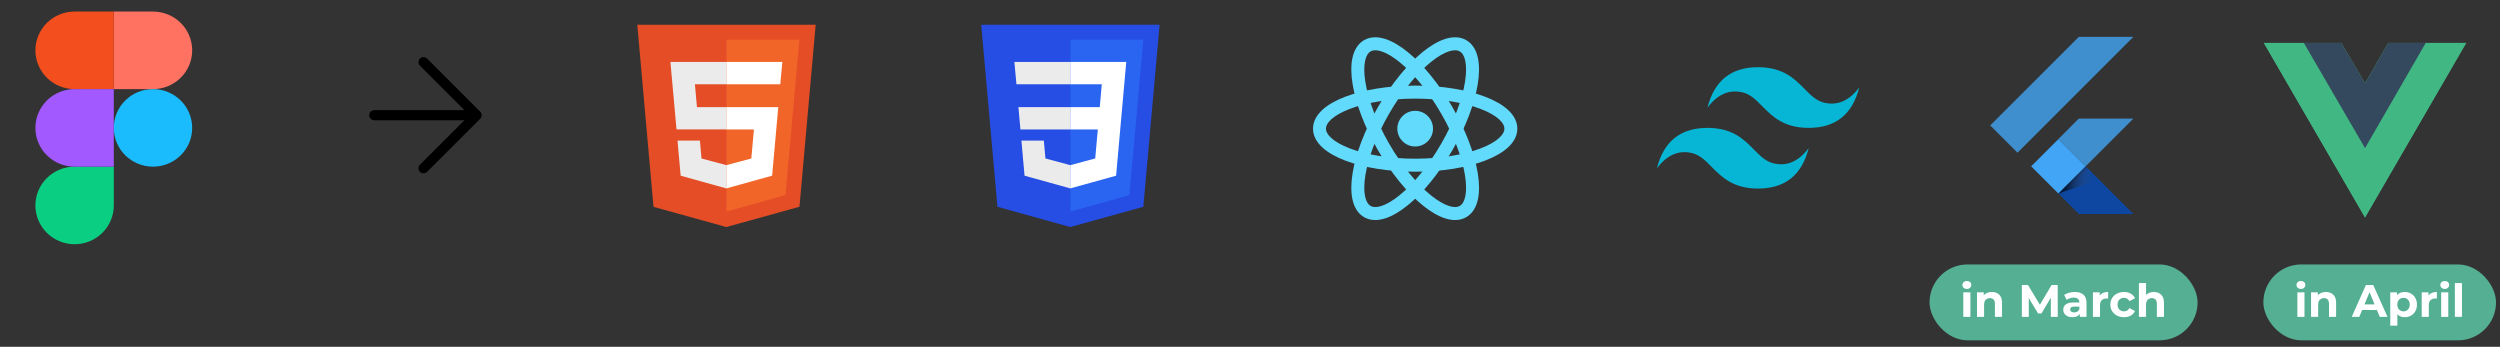 <svg width="346" height="48" viewBox="0 0 346 48" fill="none" xmlns="http://www.w3.org/2000/svg">
<rect x="0" y="0" width="346" height="48" fill="#333333" stroke="none"/>
<g clip-path="url(#clip0_2086_438)">
<path d="M15.749 17.7C15.749 16.277 16.321 14.912 17.338 13.905C18.355 12.899 19.735 12.333 21.174 12.333C22.613 12.333 23.993 12.899 25.01 13.905C26.027 14.912 26.599 16.277 26.599 17.7C26.599 19.123 26.027 20.488 25.01 21.495C23.993 22.501 22.613 23.067 21.174 23.067C19.735 23.067 18.355 22.501 17.338 21.495C16.321 20.488 15.749 19.123 15.749 17.7V17.7Z" fill="#1ABCFE"/>
<path d="M4.899 28.433C4.899 27.01 5.471 25.645 6.488 24.639C7.506 23.632 8.886 23.067 10.324 23.067H15.749V28.433C15.749 29.857 15.178 31.222 14.161 32.228C13.143 33.235 11.763 33.8 10.324 33.8C8.886 33.8 7.506 33.235 6.488 32.228C5.471 31.222 4.899 29.857 4.899 28.433H4.899Z" fill="#0ACF83"/>
<path d="M15.749 1.6V12.333H21.174C22.613 12.333 23.993 11.768 25.01 10.761C26.027 9.755 26.599 8.39 26.599 6.967C26.599 5.543 26.027 4.178 25.01 3.172C23.993 2.165 22.613 1.6 21.174 1.6L15.749 1.6Z" fill="#FF7262"/>
<path d="M4.899 6.967C4.899 8.39 5.471 9.755 6.488 10.761C7.506 11.768 8.886 12.333 10.324 12.333H15.749V1.6H10.324C8.886 1.6 7.506 2.165 6.488 3.172C5.471 4.178 4.899 5.543 4.899 6.967H4.899Z" fill="#F24E1E"/>
<path d="M4.899 17.7C4.899 19.123 5.471 20.488 6.488 21.495C7.506 22.501 8.886 23.067 10.324 23.067H15.749V12.333H10.324C8.886 12.333 7.506 12.899 6.488 13.905C5.471 14.912 4.899 16.277 4.899 17.7H4.899Z" fill="#A259FF"/>
</g>
<path d="M58.618 23.288L65.963 15.944M65.963 15.944L58.618 8.6M65.963 15.944H51.799" stroke="black" stroke-width="1.4" stroke-linecap="round"/>
<path d="M90.445 28.63L88.199 3.42H112.891L110.646 28.616L100.525 31.42" fill="#E44D26"/>
<path d="M100.546 29.276V5.489H110.639L108.713 26.996" fill="#F16529"/>
<path d="M92.786 8.572H100.545V11.662H96.175L96.461 14.827H100.545V17.91H93.63L92.786 8.572ZM93.766 19.462H96.87L97.088 21.933L100.545 22.858V26.084L94.202 24.315" fill="#EBEBEB"/>
<path d="M108.277 8.572H100.532V11.662H107.992L108.277 8.572ZM107.713 14.827H100.532V17.917H104.344L103.983 21.932L100.532 22.858V26.07L106.862 24.314" fill="white"/>
<path d="M160.488 3.42L158.239 28.617L148.128 31.42L138.046 28.621L135.799 3.42H160.488Z" fill="#264DE4"/>
<path d="M156.313 27.013L158.235 5.481H148.144V29.278L156.313 27.013Z" fill="#2965F1"/>
<path d="M140.949 14.827L141.226 17.918H148.143V14.827H140.949Z" fill="#EBEBEB"/>
<path d="M148.143 8.571H148.132H140.393L140.674 11.662H148.143V8.571Z" fill="#EBEBEB"/>
<path d="M148.143 26.07V22.854L148.129 22.858L144.687 21.929L144.467 19.463H142.794H141.364L141.797 24.317L148.129 26.074L148.143 26.07Z" fill="#EBEBEB"/>
<path d="M151.938 17.918L151.579 21.927L148.132 22.857V26.073L154.468 24.316L154.515 23.794L155.241 15.657L155.316 14.827L155.874 8.571H148.132V11.662H152.487L152.206 14.827H148.132V17.918H151.938Z" fill="white"/>
<path d="M195.86 20.275C197.223 20.275 198.329 19.17 198.329 17.806C198.329 16.443 197.223 15.338 195.86 15.338C194.497 15.338 193.392 16.443 193.392 17.806C193.392 19.17 194.497 20.275 195.86 20.275Z" fill="#61DAFB"/>
<path fill-rule="evenodd" clip-rule="evenodd" d="M184.254 16.508C183.694 17.013 183.51 17.453 183.51 17.806C183.51 18.159 183.694 18.6 184.254 19.105C184.813 19.61 185.673 20.106 186.812 20.541C189.084 21.409 192.283 21.964 195.861 21.964C199.438 21.964 202.637 21.409 204.909 20.541C206.048 20.106 206.908 19.61 207.468 19.105C208.027 18.6 208.211 18.159 208.211 17.806C208.211 17.453 208.027 17.013 207.468 16.508C206.908 16.003 206.048 15.507 204.909 15.072C202.637 14.204 199.438 13.649 195.861 13.649C192.283 13.649 189.084 14.204 186.812 15.072C185.673 15.507 184.813 16.003 184.254 16.508ZM186.177 13.389C188.699 12.426 192.123 11.849 195.861 11.849C199.598 11.849 203.022 12.426 205.545 13.389C206.802 13.869 207.882 14.463 208.663 15.168C209.444 15.873 210.001 16.763 210.001 17.806C210.001 18.85 209.444 19.74 208.663 20.445C207.882 21.15 206.802 21.744 205.545 22.224C203.022 23.187 199.598 23.764 195.861 23.764C192.123 23.764 188.699 23.187 186.177 22.224C184.919 21.744 183.839 21.15 183.058 20.445C182.277 19.74 181.72 18.85 181.72 17.806C181.72 16.763 182.277 15.873 183.058 15.168C183.839 14.463 184.919 13.869 186.177 13.389Z" fill="#61DAFB"/>
<path fill-rule="evenodd" clip-rule="evenodd" d="M191.189 7.107C190.472 6.875 189.996 6.935 189.687 7.114C189.378 7.292 189.088 7.675 188.93 8.411C188.773 9.148 188.773 10.14 188.966 11.343C189.35 13.743 190.468 16.79 192.257 19.887C194.045 22.985 196.125 25.476 198.011 27.009C198.956 27.778 199.815 28.274 200.532 28.506C201.249 28.738 201.725 28.678 202.034 28.499C202.344 28.321 202.633 27.938 202.791 27.202C202.948 26.465 202.948 25.473 202.755 24.27C202.371 21.87 201.253 18.823 199.464 15.726C197.676 12.628 195.596 10.137 193.71 8.604C192.765 7.835 191.906 7.339 191.189 7.107ZM194.839 7.21C196.935 8.914 199.147 11.592 201.017 14.829C202.886 18.067 204.099 21.322 204.526 23.989C204.739 25.32 204.765 26.553 204.545 27.582C204.325 28.611 203.833 29.536 202.933 30.056C202.033 30.576 200.986 30.539 199.984 30.215C198.983 29.891 197.928 29.253 196.882 28.403C194.786 26.699 192.574 24.021 190.704 20.783C188.835 17.545 187.622 14.29 187.195 11.623C186.982 10.293 186.956 9.06 187.176 8.031C187.396 7.001 187.888 6.076 188.788 5.557C189.688 5.037 190.735 5.074 191.737 5.398C192.738 5.722 193.793 6.36 194.839 7.21Z" fill="#61DAFB"/>
<path fill-rule="evenodd" clip-rule="evenodd" d="M202.791 8.411C202.633 7.675 202.343 7.292 202.034 7.113C201.725 6.935 201.249 6.875 200.532 7.107C199.815 7.339 198.956 7.835 198.011 8.604C196.125 10.137 194.045 12.628 192.257 15.726C190.468 18.823 189.35 21.87 188.966 24.27C188.773 25.473 188.773 26.465 188.93 27.202C189.088 27.938 189.377 28.321 189.687 28.499C189.996 28.678 190.472 28.738 191.189 28.506C191.906 28.274 192.765 27.778 193.71 27.009C195.596 25.476 197.676 22.985 199.464 19.887C201.253 16.79 202.371 13.743 202.755 11.343C202.948 10.14 202.948 9.148 202.791 8.411ZM204.526 11.623C204.099 14.29 202.886 17.545 201.017 20.783C199.147 24.021 196.935 26.699 194.839 28.403C193.793 29.252 192.738 29.891 191.737 30.215C190.735 30.539 189.688 30.576 188.788 30.056C187.888 29.536 187.396 28.611 187.176 27.582C186.956 26.553 186.982 25.32 187.195 23.989C187.622 21.322 188.835 18.067 190.704 14.829C192.574 11.592 194.786 8.914 196.882 7.21C197.928 6.36 198.983 5.722 199.984 5.398C200.986 5.074 202.033 5.037 202.933 5.557C203.833 6.076 204.325 7.001 204.545 8.031C204.765 9.06 204.739 10.293 204.526 11.623Z" fill="#61DAFB"/>
<path d="M243.318 9.3C239.585 9.3 237.252 11.166 236.318 14.898C237.718 13.032 239.352 12.332 241.218 12.799C242.283 13.065 243.045 13.838 243.887 14.693C245.26 16.086 246.848 17.698 250.319 17.698C254.052 17.698 256.385 15.831 257.318 12.099C255.919 13.965 254.285 14.665 252.418 14.199C251.354 13.933 250.592 13.16 249.75 12.305C248.377 10.912 246.788 9.3 243.318 9.3V9.3ZM236.318 17.698C232.585 17.698 230.251 19.564 229.318 23.296C230.718 21.43 232.352 20.73 234.218 21.197C235.283 21.463 236.044 22.236 236.887 23.09C238.26 24.483 239.849 26.096 243.318 26.096C247.052 26.096 249.385 24.229 250.319 20.497C248.918 22.363 247.285 23.063 245.418 22.596C244.353 22.331 243.592 21.557 242.749 20.703C241.377 19.31 239.788 17.698 236.318 17.698V17.698Z" fill="#06B6D4"/>
<rect x="267.049" y="36.6" width="37.1" height="10.5" rx="5.25" fill="#54AF93"/>
<path d="M271.72 43.85V40.461H272.703V43.85H271.72ZM272.212 39.988C272.031 39.988 271.884 39.936 271.771 39.831C271.657 39.726 271.601 39.595 271.601 39.44C271.601 39.285 271.657 39.154 271.771 39.049C271.884 38.944 272.031 38.892 272.212 38.892C272.392 38.892 272.539 38.942 272.653 39.043C272.766 39.14 272.823 39.266 272.823 39.421C272.823 39.585 272.766 39.721 272.653 39.831C272.544 39.936 272.397 39.988 272.212 39.988ZM275.675 40.41C275.944 40.41 276.184 40.465 276.394 40.574C276.608 40.679 276.776 40.843 276.898 41.065C277.019 41.284 277.08 41.565 277.08 41.91V43.85H276.097V42.061C276.097 41.788 276.037 41.586 275.915 41.456C275.797 41.326 275.629 41.261 275.411 41.261C275.255 41.261 275.115 41.294 274.989 41.361C274.867 41.425 274.77 41.523 274.699 41.658C274.632 41.792 274.598 41.964 274.598 42.174V43.85H273.615V40.461H274.554V41.399L274.378 41.116C274.499 40.889 274.674 40.715 274.9 40.593C275.127 40.471 275.386 40.41 275.675 40.41ZM279.825 43.85V39.44H280.669L282.546 42.552H282.099L283.945 39.44H284.783L284.795 43.85H283.838L283.831 40.908H284.008L282.534 43.384H282.074L280.568 40.908H280.782V43.85H279.825ZM287.851 43.85V43.188L287.788 43.044V41.859C287.788 41.649 287.723 41.485 287.593 41.368C287.467 41.25 287.272 41.191 287.007 41.191C286.827 41.191 286.648 41.221 286.472 41.28C286.299 41.334 286.152 41.41 286.031 41.506L285.678 40.82C285.863 40.69 286.085 40.589 286.346 40.517C286.606 40.446 286.871 40.41 287.139 40.41C287.656 40.41 288.057 40.532 288.343 40.776C288.628 41.019 288.771 41.399 288.771 41.916V43.85H287.851ZM286.818 43.9C286.554 43.9 286.327 43.856 286.138 43.768C285.949 43.676 285.804 43.552 285.703 43.396C285.602 43.241 285.552 43.067 285.552 42.873C285.552 42.672 285.6 42.495 285.697 42.344C285.798 42.193 285.955 42.075 286.169 41.992C286.383 41.903 286.663 41.859 287.007 41.859H287.908V42.432H287.114C286.883 42.432 286.724 42.47 286.635 42.546C286.551 42.621 286.509 42.716 286.509 42.829C286.509 42.955 286.558 43.056 286.654 43.132C286.755 43.203 286.892 43.239 287.064 43.239C287.228 43.239 287.375 43.201 287.505 43.126C287.635 43.046 287.73 42.93 287.788 42.779L287.94 43.233C287.868 43.451 287.738 43.617 287.549 43.73C287.36 43.844 287.116 43.9 286.818 43.9ZM289.661 43.85V40.461H290.599V41.418L290.467 41.141C290.568 40.902 290.729 40.721 290.952 40.599C291.175 40.473 291.446 40.41 291.765 40.41V41.317C291.723 41.313 291.685 41.311 291.651 41.311C291.618 41.307 291.582 41.305 291.544 41.305C291.275 41.305 291.057 41.383 290.889 41.538C290.725 41.689 290.643 41.926 290.643 42.25V43.85H289.661ZM293.963 43.9C293.597 43.9 293.272 43.827 292.986 43.68C292.7 43.529 292.476 43.321 292.312 43.056C292.152 42.792 292.073 42.491 292.073 42.155C292.073 41.815 292.152 41.515 292.312 41.254C292.476 40.99 292.7 40.784 292.986 40.637C293.272 40.486 293.597 40.41 293.963 40.41C294.32 40.41 294.63 40.486 294.895 40.637C295.16 40.784 295.355 40.996 295.481 41.273L294.719 41.683C294.63 41.523 294.519 41.406 294.385 41.33C294.254 41.254 294.112 41.217 293.956 41.217C293.788 41.217 293.637 41.254 293.503 41.33C293.368 41.406 293.261 41.513 293.181 41.651C293.106 41.79 293.068 41.958 293.068 42.155C293.068 42.353 293.106 42.521 293.181 42.659C293.261 42.798 293.368 42.905 293.503 42.981C293.637 43.056 293.788 43.094 293.956 43.094C294.112 43.094 294.254 43.058 294.385 42.987C294.519 42.911 294.63 42.792 294.719 42.628L295.481 43.044C295.355 43.317 295.16 43.529 294.895 43.68C294.63 43.827 294.32 43.9 293.963 43.9ZM298.088 40.41C298.357 40.41 298.597 40.465 298.807 40.574C299.021 40.679 299.189 40.843 299.311 41.065C299.432 41.284 299.493 41.565 299.493 41.91V43.85H298.51V42.061C298.51 41.788 298.45 41.586 298.328 41.456C298.21 41.326 298.042 41.261 297.824 41.261C297.668 41.261 297.528 41.294 297.402 41.361C297.28 41.425 297.183 41.523 297.112 41.658C297.045 41.792 297.011 41.964 297.011 42.174V43.85H296.028V39.175H297.011V41.399L296.791 41.116C296.912 40.889 297.087 40.715 297.313 40.593C297.54 40.471 297.799 40.41 298.088 40.41Z" fill="white"/>
<path d="M279.224 21.134L275.448 17.359L287.708 5.1H295.258L279.224 21.134ZM295.258 16.412H287.708L284.88 19.241L288.655 23.016" fill="#42A5F5" fill-opacity="0.8"/>
<path d="M284.88 26.791L287.708 29.619H295.259L288.656 23.016" fill="#0D47A1"/>
<path d="M281.113 23.018L284.883 19.248L288.653 23.017L284.883 26.788L281.113 23.018Z" fill="#42A5F5"/>
<path d="M284.883 26.788L288.653 23.018L289.179 23.544L285.409 27.314L284.883 26.788Z" fill="url(#paint0_linear_2086_438)"/>
<path d="M284.88 26.791L290.482 24.856L288.656 23.015" fill="url(#paint1_linear_2086_438)"/>
<path d="M335.719 5.94H341.319L327.319 30.09L313.319 5.94H324.029L327.319 11.54L330.539 5.94H335.719Z" fill="#41B883"/>
<path d="M313.319 5.94L327.319 30.09L341.319 5.94H335.719L327.319 20.43L318.849 5.94H313.319Z" fill="#41B883"/>
<path d="M318.85 5.94L327.32 20.5L335.72 5.94H330.54L327.32 11.54L324.03 5.94H318.85Z" fill="#35495E"/>
<rect x="313.249" y="36.6" width="32.2" height="10.5" rx="5.25" fill="#54AF93"/>
<path d="M317.956 43.85V40.461H318.939V43.85H317.956ZM318.447 39.988C318.267 39.988 318.12 39.936 318.006 39.831C317.893 39.726 317.836 39.595 317.836 39.44C317.836 39.285 317.893 39.154 318.006 39.049C318.12 38.944 318.267 38.892 318.447 38.892C318.628 38.892 318.775 38.942 318.888 39.043C319.002 39.14 319.058 39.266 319.058 39.421C319.058 39.585 319.002 39.721 318.888 39.831C318.779 39.936 318.632 39.988 318.447 39.988ZM321.911 40.41C322.18 40.41 322.419 40.465 322.629 40.574C322.843 40.679 323.011 40.843 323.133 41.065C323.255 41.284 323.316 41.565 323.316 41.91V43.85H322.333V42.061C322.333 41.788 322.272 41.586 322.15 41.456C322.033 41.326 321.865 41.261 321.646 41.261C321.491 41.261 321.35 41.294 321.224 41.361C321.102 41.425 321.006 41.523 320.934 41.658C320.867 41.792 320.834 41.964 320.834 42.174V43.85H319.851V40.461H320.79V41.399L320.613 41.116C320.735 40.889 320.909 40.715 321.136 40.593C321.363 40.471 321.621 40.41 321.911 40.41ZM325.481 43.85L327.446 39.44H328.454L330.426 43.85H329.355L327.742 39.957H328.145L326.526 43.85H325.481ZM326.463 42.905L326.734 42.13H329.002L329.279 42.905H326.463ZM332.818 43.9C332.532 43.9 332.282 43.837 332.068 43.711C331.854 43.585 331.686 43.394 331.564 43.138C331.446 42.878 331.388 42.55 331.388 42.155C331.388 41.756 331.444 41.429 331.558 41.172C331.671 40.916 331.835 40.725 332.049 40.599C332.263 40.473 332.519 40.41 332.818 40.41C333.137 40.41 333.422 40.484 333.674 40.631C333.931 40.773 334.132 40.975 334.279 41.236C334.43 41.496 334.506 41.803 334.506 42.155C334.506 42.512 334.43 42.821 334.279 43.081C334.132 43.342 333.931 43.543 333.674 43.686C333.422 43.829 333.137 43.9 332.818 43.9ZM330.814 45.072V40.461H331.753V41.154L331.734 42.162L331.797 43.163V45.072H330.814ZM332.648 43.094C332.811 43.094 332.956 43.056 333.082 42.981C333.212 42.905 333.315 42.798 333.391 42.659C333.471 42.517 333.511 42.349 333.511 42.155C333.511 41.958 333.471 41.79 333.391 41.651C333.315 41.513 333.212 41.406 333.082 41.33C332.956 41.254 332.811 41.217 332.648 41.217C332.484 41.217 332.337 41.254 332.207 41.33C332.076 41.406 331.973 41.513 331.898 41.651C331.822 41.79 331.784 41.958 331.784 42.155C331.784 42.349 331.822 42.517 331.898 42.659C331.973 42.798 332.076 42.905 332.207 42.981C332.337 43.056 332.484 43.094 332.648 43.094ZM335.164 43.85V40.461H336.103V41.418L335.97 41.141C336.071 40.902 336.233 40.721 336.455 40.599C336.678 40.473 336.949 40.41 337.268 40.41V41.317C337.226 41.313 337.188 41.311 337.155 41.311C337.121 41.307 337.085 41.305 337.048 41.305C336.779 41.305 336.56 41.383 336.392 41.538C336.229 41.689 336.147 41.926 336.147 42.25V43.85H335.164ZM337.859 43.85V40.461H338.842V43.85H337.859ZM338.35 39.988C338.17 39.988 338.023 39.936 337.909 39.831C337.796 39.726 337.739 39.595 337.739 39.44C337.739 39.285 337.796 39.154 337.909 39.049C338.023 38.944 338.17 38.892 338.35 38.892C338.531 38.892 338.678 38.942 338.791 39.043C338.905 39.14 338.961 39.266 338.961 39.421C338.961 39.585 338.905 39.721 338.791 39.831C338.682 39.936 338.535 39.988 338.35 39.988ZM339.754 43.85V39.175H340.736V43.85H339.754Z" fill="white"/>
<defs>
<linearGradient id="paint0_linear_2086_438" x1="286.768" y1="24.902" x2="287.295" y2="25.429" gradientUnits="userSpaceOnUse">
<stop offset="0.2" stop-opacity="0.15"/>
<stop offset="0.85" stop-color="#616161" stop-opacity="0.01"/>
</linearGradient>
<linearGradient id="paint1_linear_2086_438" x1="284.881" y1="24.903" x2="290.483" y2="24.903" gradientUnits="userSpaceOnUse">
<stop offset="0.2" stop-opacity="0.55"/>
<stop offset="0.85" stop-color="#616161" stop-opacity="0.01"/>
</linearGradient>
<clipPath id="clip0_2086_438">
<rect width="21.7" height="32.2" fill="white" transform="translate(4.899 1.6)"/>
</clipPath>
</defs>
</svg>
